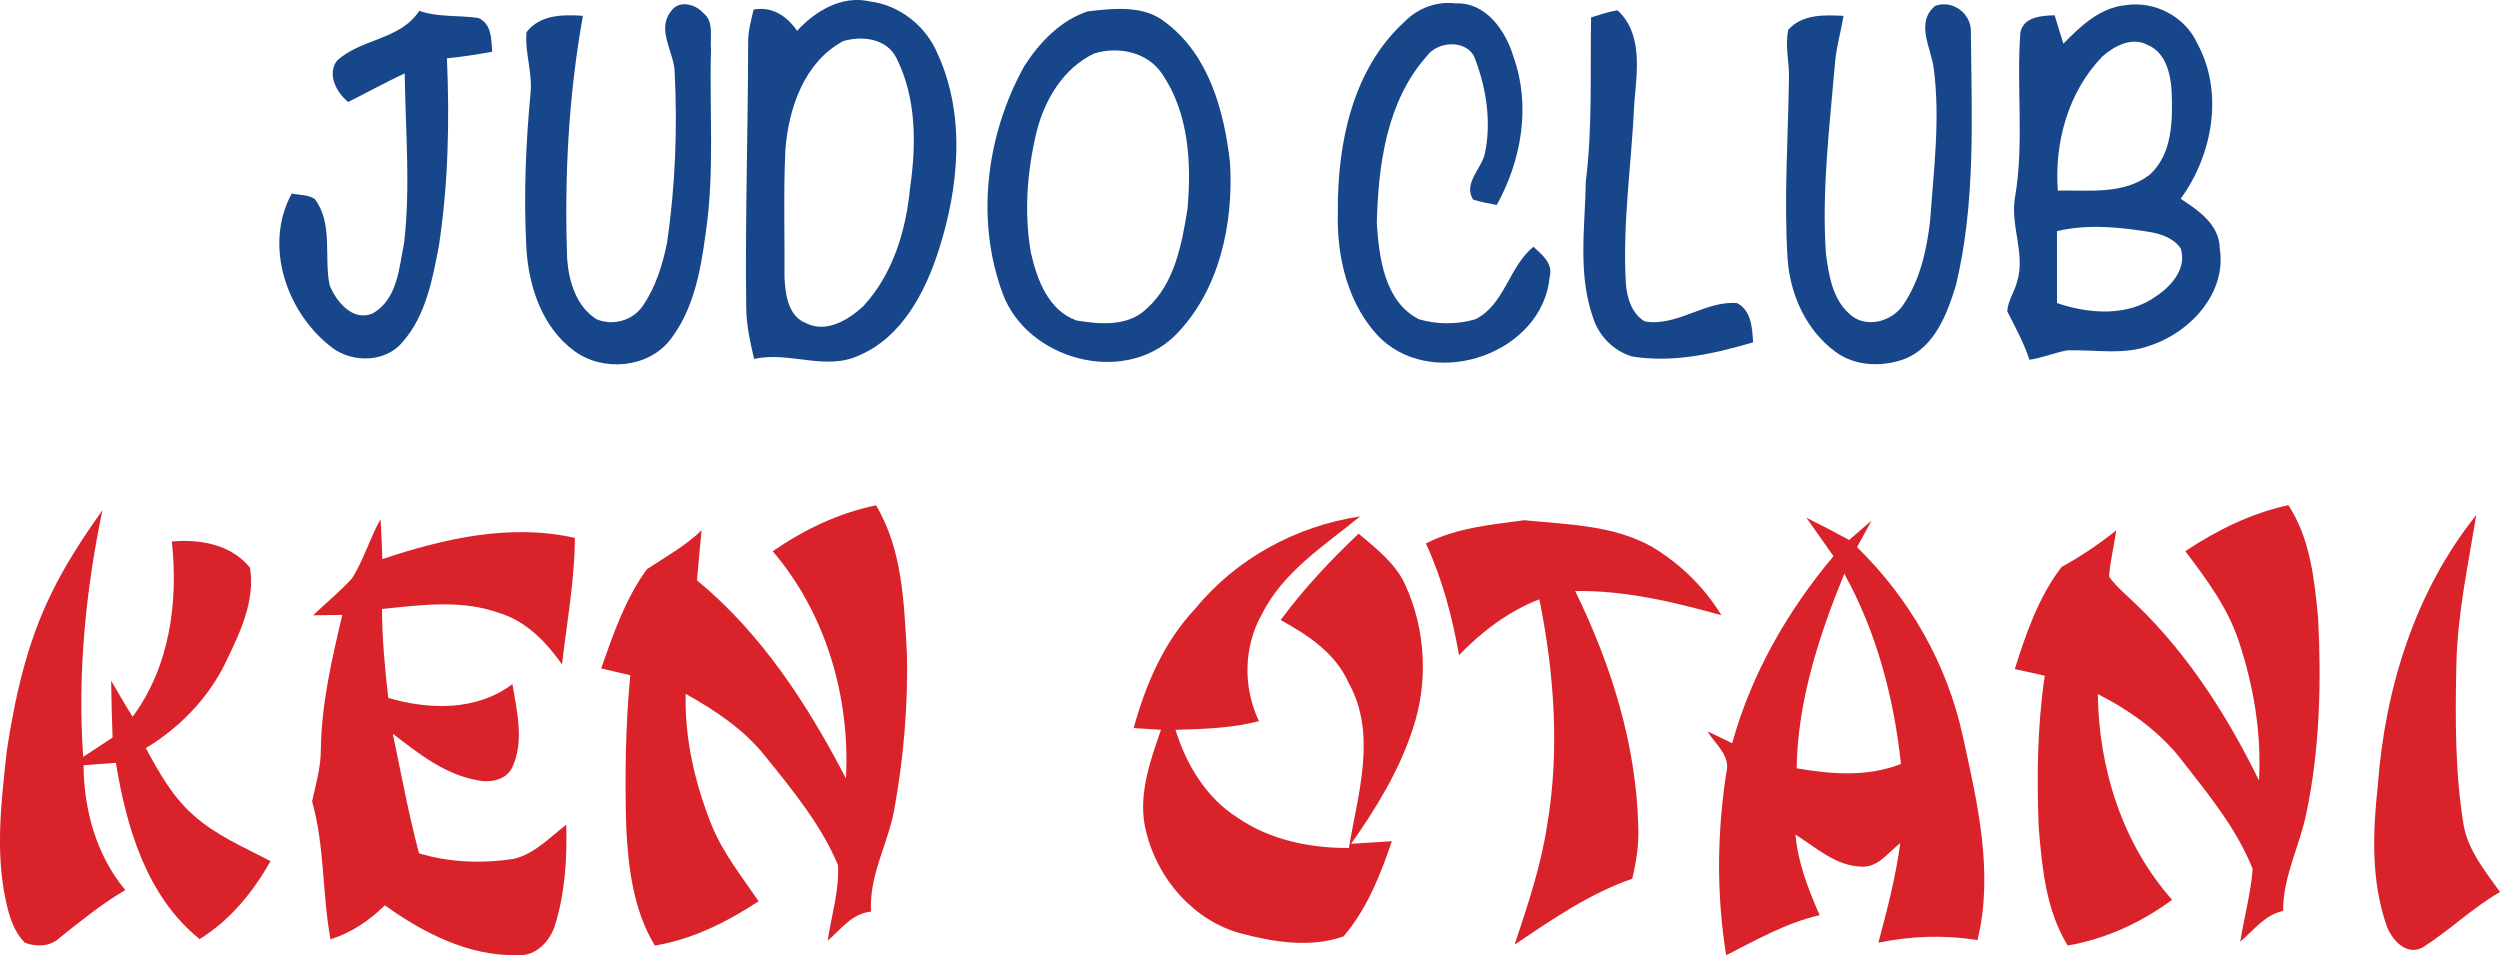 <?xml version="1.0" encoding="UTF-8"?>
<svg id="Livello_2" data-name="Livello 2" xmlns="http://www.w3.org/2000/svg" viewBox="0 0 418.14 159.78">
  <defs>
    <style>
      .cls-1 {
        fill: #18468b;
      }

      .cls-2 {
        fill: #da222a;
      }
    </style>
  </defs>
  <g id="Livello_1-2" data-name="Livello 1">
    <g>
      <path class="cls-1" d="m266.12,2.91c1.45-.44,2.89-.95,4.4-1.19,4.27,3.84,3.28,10.25,2.84,15.37-.46,10.09-2,20.15-1.43,30.27.18,2.4.96,5.1,3.17,6.4,5.44.91,10.04-3.49,15.44-3.07,2.41,1.28,2.52,4.18,2.68,6.57-6.55,1.92-13.41,3.48-20.26,2.36-3.05-.91-5.53-3.41-6.49-6.43-2.62-7.34-1.35-15.27-1.23-22.88,1.14-9.09.7-18.26.88-27.4"/>
      <path class="cls-1" d="m371.26,41.51c-.06-3.95-3.57-6.33-6.53-8.26,5.36-7.38,7.26-17.79,2.76-26.03-2.02-4.44-7.1-7.1-11.9-6.36-4.34.38-7.6,3.5-10.48,6.45-.48-1.59-.97-3.17-1.46-4.75-2.19.04-5.34.28-5.74,2.99-.67,9.11.66,18.33-.87,27.38-.89,4.73,1.78,9.47.34,14.17-.44,1.69-1.56,3.21-1.65,4.99,1.35,2.64,2.77,5.25,3.71,8.09,2.15-.33,4.17-1.17,6.29-1.58,4.7-.15,9.59.87,14.11-.88,6.62-2.27,12.63-8.79,11.42-16.21Zm-19.63-32.06c1.98-1.75,4.98-3.37,7.58-1.92,3.01,1.21,3.86,4.85,4.01,7.77.18,4.79.17,10.49-3.71,13.95-4.38,3.36-10.19,2.51-15.33,2.63-.59-8.07,1.74-16.53,7.45-22.43Zm9.08,40.04c-4.79,3.51-11.31,3.03-16.66,1.2-.01-4.01.01-8.02-.01-12.03,5.02-1.19,10.23-.7,15.27.1,2.02.31,4.17,1,5.41,2.76,1.09,3.27-1.45,6.27-4.01,7.97Z"/>
      <path class="cls-1" d="m323.44,11.54c-.4-3.49-3.17-7.76.25-10.57,2.9-1.05,6.04,1.29,5.95,4.36.12,14.15.85,28.55-2.51,42.42-1.47,4.78-3.55,10.33-8.61,12.3-3.71,1.37-8.29,1.22-11.54-1.22-4.93-3.62-7.61-9.64-8-15.64-.62-9.97.09-19.95.23-29.92.11-2.78-.71-5.58-.1-8.31,2.37-2.61,6-2.47,9.22-2.31-.4,2.59-1.17,5.12-1.4,7.74-.9,10.62-2.25,21.27-1.54,31.94.46,3.6,1.08,7.66,3.96,10.19,2.64,2.49,7.09,1.32,8.97-1.53,2.83-4.14,3.94-9.19,4.51-14.09.58-8.43,1.71-16.93.61-25.36"/>
      <path class="cls-1" d="m205.73,27.24c-.96-8.58-3.5-18.03-10.75-23.46-3.62-2.99-8.7-2.37-13.03-1.88-4.57,1.49-8.1,5.21-10.64,9.17-6.33,11.43-8.19,25.68-3.59,38.06,4.08,10.98,20.05,15.41,28.71,7.09,7.49-7.41,9.92-18.77,9.3-28.98Zm-7.12,7.74c-.95,5.9-2.14,12.45-6.82,16.64-3.09,3.03-7.83,2.64-11.75,1.98-4.69-1.67-6.61-6.87-7.61-11.31-1.18-6.68-.64-13.61.93-20.18,1.33-5.39,4.51-10.77,9.7-13.18,4.06-1.22,8.88-.23,11.33,3.45,4.45,6.53,4.92,14.95,4.22,22.6Z"/>
      <path class="cls-1" d="m112.21,1.92c1.26-1.97,4.07-1.28,5.4.24,1.88,1.45,1.1,4.04,1.31,6.08-.3,10.34.65,20.75-.93,31.01-.81,6.15-2.02,12.6-5.92,17.61-3.72,4.73-11.22,5.34-15.98,1.87-5.46-3.99-7.7-10.89-8.06-17.4-.45-8.68-.09-17.38.73-26.02.27-3.34-1-6.6-.7-9.92,2.27-2.96,6.06-2.97,9.44-2.75-2.42,13.39-3.12,27.07-2.64,40.67.28,3.77,1.53,7.97,4.92,10.08,2.68,1.16,6.04.24,7.7-2.19,2.19-3.15,3.34-6.9,4.09-10.62,1.37-9.36,1.75-18.87,1.28-28.32,0-3.46-3.12-7.19-.64-10.34"/>
      <path class="cls-1" d="m70.12,1.82c3.2,1.09,6.59.71,9.88,1.18,2.26.99,2.16,3.57,2.32,5.65-2.51.46-5.03.85-7.57,1.11.46,10.51.23,21.08-1.36,31.49-1.08,5.57-2.18,11.53-6.03,15.93-2.83,3.46-8.37,3.56-11.8.98-7.61-5.76-11.53-17.06-6.76-25.8,1.27.29,2.71.18,3.85.92,3.11,4.17,1.5,9.66,2.48,14.4,1.07,2.75,3.89,6.16,7.18,4.75,4.19-2.34,4.45-7.7,5.29-11.88,1.07-9.39.21-18.86.09-28.28-3.21,1.49-6.29,3.22-9.46,4.79-1.95-1.61-3.56-4.58-1.89-6.88,4.02-3.77,10.58-3.45,13.78-8.36"/>
      <path class="cls-1" d="m234.89,3.65c2.24-2.28,5.37-3.48,8.57-3.08,5.05-.25,8.4,4.59,9.68,8.93,2.94,8.16,1.34,17.33-2.8,24.78-1.33-.27-2.67-.47-3.95-.9-1.77-2.83,1.67-5.3,2.04-8.08.98-5.03.16-10.4-1.61-15.17-1.05-3.6-6.27-3.42-8.2-.72-6.71,7.56-8.1,18.21-8.34,27.94.38,5.76,1.28,13.08,7.02,16.04,3.03.9,6.45.9,9.49,0,4.9-2.48,5.57-8.78,9.69-12.12,1.46,1.35,3.31,2.79,2.71,5.06-1.18,12.64-18.87,18.94-28.11,10.43-5.61-5.46-7.57-13.82-7.31-21.43-.09-11.31,2.44-23.73,11.12-31.67"/>
      <path class="cls-1" d="m156.79,8.92c-1.96-4.6-6.32-8.06-11.31-8.68-4.66-1.08-9.11,1.59-12.16,4.91-1.72-2.47-4.14-4.11-7.27-3.55-.45,1.85-.95,3.71-.92,5.64-.02,14.71-.51,29.42-.32,44.13.02,2.94.64,5.82,1.32,8.67,5.97-1.35,12.03,2.12,17.75-.68,7.04-3.11,10.85-10.49,13.11-17.46,3.4-10.58,4.56-22.63-.2-32.98Zm-4.57,22.46c-.67,7.13-2.86,14.46-7.82,19.82-2.45,2.29-6.19,4.56-9.55,2.86-3.04-1.12-3.51-4.89-3.64-7.68.05-7.04-.18-14.09.14-21.13.48-7.01,3.13-14.89,9.7-18.38,3.25-.93,7.29-.43,8.92,2.91,3.32,6.64,3.29,14.4,2.25,21.6Z"/>
    </g>
    <g>
      <path class="cls-2" d="m58.9,96.71c1.94-3.11,2.96-6.68,4.74-9.87.16,2.22.23,4.45.31,6.68,10.25-3.45,21.44-6,32.2-3.55-.04,7.1-1.33,14.12-2.15,21.16-2.64-3.77-6.04-7.28-10.57-8.63-6.32-2.25-13.04-1.31-19.54-.64.02,4.97.49,9.92,1.05,14.87,6.89,2.01,14.77,2.21,20.77-2.31.74,4.59,2.04,9.62-.09,14.05-1.1,2.12-3.87,2.5-5.99,1.99-5.36-1.01-9.72-4.5-13.93-7.74,1.39,6.68,2.63,13.4,4.38,20,5.13,1.56,10.6,1.73,15.88.93,3.48-.85,6.01-3.61,8.75-5.71.15,5.58-.19,11.26-1.83,16.64-.8,2.79-3.25,5.44-6.37,5.18-8.14.17-15.7-3.71-22.14-8.34-2.58,2.54-5.61,4.59-9.09,5.69-1.41-7.65-.96-15.56-3.08-23.07.62-2.85,1.47-5.69,1.46-8.64.09-7.65,1.85-15.14,3.59-22.55-1.63.02-3.26.04-4.89.06,2.18-2.07,4.52-3.98,6.54-6.2"/>
      <path class="cls-2" d="m397.7,131.41c1.2-16.22,6.2-32.46,16.48-45.28-1.37,8.35-3.18,16.68-3.34,25.17-.19,8.88-.23,17.83,1.2,26.63.76,4.32,3.63,7.78,6.1,11.26-4.62,2.65-8.44,6.43-12.92,9.27-2.82,1.53-5.34-1.43-6.13-3.89-2.53-7.44-2.23-15.46-1.39-23.16"/>
      <path class="cls-2" d="m328.29,123.13c-2.6-12.04-8.9-23.03-17.69-31.62.81-1.49,1.62-2.96,2.44-4.44-1.27,1.07-2.51,2.16-3.76,3.25-2.37-1.29-4.75-2.54-7.16-3.73,1.51,2.14,3.05,4.27,4.54,6.44-7.69,9.15-13.75,19.71-16.94,31.28-1.39-.66-2.76-1.33-4.13-1.99,1.14,1.94,3.35,3.62,3.29,6.04-1.7,10.35-1.85,21.04-.17,31.41,5.06-2.57,10.04-5.43,15.63-6.7-1.89-4.32-3.63-8.76-4.04-13.49,3.43,2.16,6.75,5.27,11.04,5.37,2.79.19,4.5-2.43,6.49-3.93-.76,5.64-2.19,11.16-3.66,16.65,5.45-1.12,11.06-1.33,16.57-.43,2.77-11.27-.02-23.02-2.45-34.11Zm-27.79,5.37c.17-11.28,3.75-22.19,7.97-32.54,5.41,9.77,8.29,20.76,9.48,31.82-5.64,2.2-11.63,1.73-17.45.72Z"/>
      <path class="cls-2" d="m199.92,101.8c6.83-8.38,16.9-13.82,27.56-15.43-5.99,4.91-12.93,9.28-16.47,16.45-3.04,5.43-3.11,12.21-.44,17.8-4.56,1.18-9.28,1.31-13.96,1.45,1.8,5.81,5.12,11.36,10.36,14.68,5.42,3.75,12.14,5.11,18.64,5.08,1.48-9.01,4.77-19-.04-27.6-2.18-4.98-6.81-8.01-11.37-10.53,3.86-5.23,8.32-9.98,13.04-14.44,2.91,2.47,6.1,4.9,7.75,8.45,3.5,7.57,3.96,16.51,1.24,24.4-2.26,6.89-6.1,13.12-10.25,19.02,2.27-.13,4.54-.3,6.82-.43-1.92,5.64-4.17,11.35-8.09,15.92-5.52,1.95-11.62.96-17.14-.49-7.92-2.14-13.93-9.1-15.85-16.93-1.53-5.81.57-11.69,2.46-17.13-1.53-.11-3.05-.21-4.57-.3,2.02-7.29,5.04-14.4,10.31-19.97"/>
      <path class="cls-2" d="m365.5,92.19c5.28-3.5,11.01-6.36,17.25-7.7,3.66,5.61,4.34,12.39,4.97,18.88.56,10.89.27,21.89-1.95,32.59-1.12,5.52-3.94,10.66-3.91,16.41-3.05.6-4.91,3.25-7.17,5.13.66-4.07,1.77-8.07,2.08-12.17-2.63-6.62-7.22-12.25-11.57-17.81-3.72-4.96-8.84-8.65-14.33-11.43.16,12.42,4.09,25.02,12.43,34.41-5.18,3.8-11.11,6.56-17.47,7.64-3.65-5.94-4.28-13.03-4.85-19.81-.33-8.45-.22-16.95,1.02-25.32-1.68-.36-3.36-.73-5.02-1.1,1.89-5.96,3.98-12.08,7.83-17.08,3.23-1.76,6.27-3.84,9.16-6.13-.4,2.57-1.01,5.11-1.22,7.72.73,1.09,1.71,1.99,2.66,2.92,9.61,8.64,16.78,19.66,22.42,31.21.44-7.93-.9-15.88-3.41-23.39-1.86-5.58-5.41-10.34-8.92-14.97"/>
      <path class="cls-2" d="m238.49,90.9c5.1-2.63,10.87-3.13,16.46-3.89,7.22.73,14.86.79,21.36,4.45,4.7,2.81,8.75,6.75,11.6,11.44-7.98-2.23-16.12-4.17-24.45-4.05,6,12.3,10.24,25.68,10.55,39.46.13,2.92-.33,5.83-1.01,8.67-7.19,2.47-13.41,6.82-19.67,11.01,2.17-6.5,4.37-13.03,5.42-19.83,2.15-12.57,1.23-25.47-1.28-37.92-5.17,1.99-9.61,5.38-13.44,9.33-1.13-6.42-2.8-12.74-5.54-18.67"/>
      <path class="cls-2" d="m129.24,92.2c5.23-3.61,11.03-6.4,17.28-7.68,4.46,7.44,4.67,16.36,5.17,24.78.19,8.53-.52,17.08-2.01,25.48-.93,6.01-4.38,11.47-3.99,17.69-3.14.28-5.05,2.96-7.25,4.87.61-4.21,1.96-8.38,1.72-12.66-2.83-6.7-7.52-12.44-12.06-18.06-3.56-4.55-8.43-7.78-13.42-10.57-.18,7.43,1.52,14.82,4.24,21.71,1.88,4.76,5.11,8.78,7.96,12.98-5.29,3.47-11.05,6.37-17.36,7.41-3.58-5.94-4.44-12.99-4.78-19.78-.24-8.48-.13-16.99.68-25.44-1.63-.36-3.26-.75-4.87-1.14,2.02-5.73,4.03-11.64,7.65-16.59,3.11-2.06,6.42-3.87,9.14-6.5-.24,2.78-.55,5.57-.77,8.36,10.8,8.89,18.54,20.83,24.92,33.14.72-13.59-3.33-27.57-12.25-38"/>
      <path class="cls-2" d="m8.54,99.36c2.38-4.96,5.43-9.55,8.59-14.04-2.82,13.56-4.18,27.42-3.22,41.27,1.65-1.06,3.29-2.15,4.92-3.24-.12-3.17-.2-6.34-.24-9.5,1.19,2.01,2.34,4.05,3.59,6.03,6.21-8.38,7.66-19.17,6.56-29.31,4.72-.43,9.94.49,13.07,4.38.91,5.57-1.72,10.99-4.09,15.88-2.9,5.98-7.67,10.87-13.33,14.3,2.18,4.03,4.47,8.16,7.97,11.22,3.76,3.38,8.47,5.36,12.89,7.68-2.94,5.18-6.75,9.89-11.87,13.04-8.87-7.17-12.23-18.68-14-29.48-1.81.12-3.61.26-5.41.41.06,7.49,2.13,15.04,6.99,20.87-3.92,2.29-7.45,5.16-10.99,7.99-1.56,1.47-3.88,1.56-5.8.82-1.89-1.87-2.66-4.51-3.19-7.03-1.8-8.25-.75-16.74.15-25.03,1.36-9,3.37-18.04,7.41-26.26"/>
    </g>
  </g>
</svg>